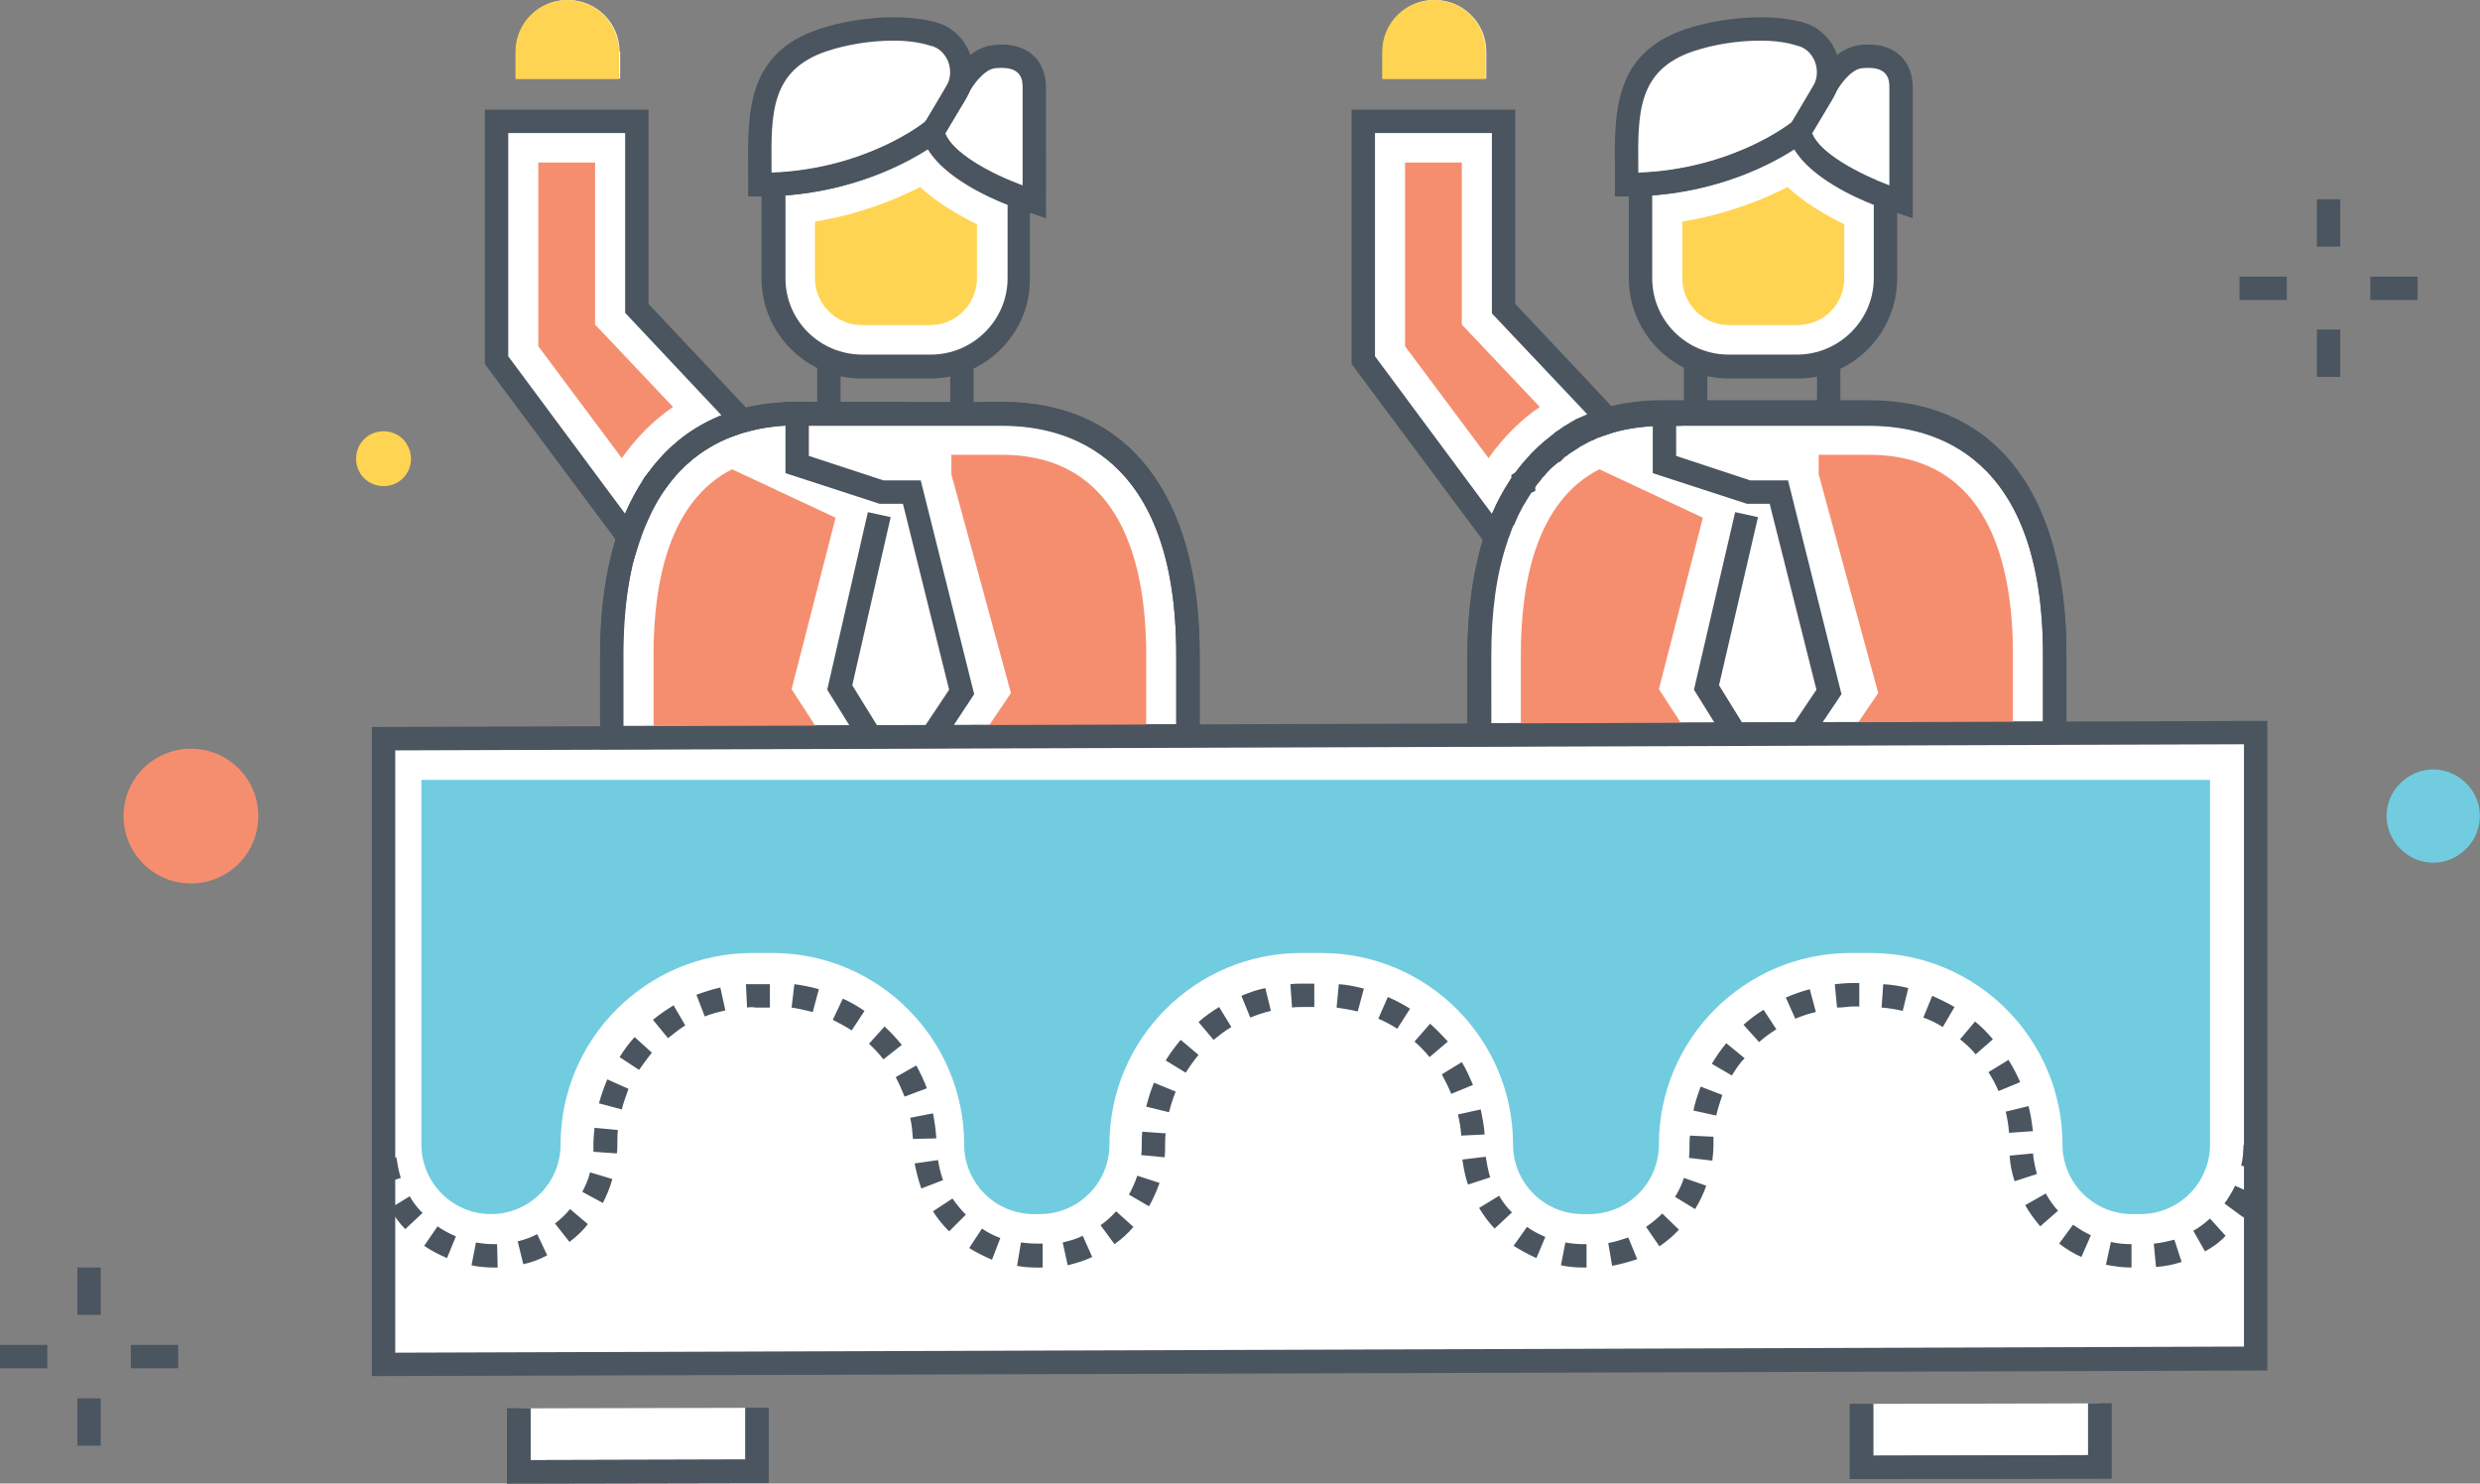 <?xml version="1.0" encoding="utf-8"?>
<!-- Generator: Adobe Illustrator 23.0.2, SVG Export Plug-In . SVG Version: 6.00 Build 0)  -->
<svg version="1.1" id="Layer_1" xmlns="http://www.w3.org/2000/svg" xmlns:xlink="http://www.w3.org/1999/xlink" x="0px" y="0px"
	 viewBox="0 0 445.5 266.5" style="enable-background:new 0 0 445.5 266.5;" xml:space="preserve">
<rect x="0" y="0" width="445.5" height="266.5" fill="#808080" stroke="none"/>
<style type="text/css">
	.st0{fill:#FFFFFF;}
	.st1{fill:#F58E6F;}
	.st2{fill:#71CCE0;}
	.st3{fill:#FFD452;}
	.st4{fill:#4A555F;}
</style>
<g>
	<g>
		<g>
			<g>
				<path class="st0" d="M111.3,9.3c0-5.2-4.2-9.3-9.3-9.3c-5.2,0-9.3,4.2-9.3,9.3v4.8h18.7V9.3z"/>
			</g>
		</g>
		<g>
			<g>
				<path class="st0" d="M267,9.3c0-5.2-4.2-9.3-9.3-9.3c-5.2,0-9.3,4.2-9.3,9.3v4.8H267V9.3z"/>
			</g>
		</g>
		<g>
			<g>
				<polygon class="st0" points="93.2,264.4 136,264.3 136,252.9 93.2,253 				"/>
			</g>
		</g>
		<g>
			<g>
				<polygon class="st0" points="334.4,263.6 377.2,263.5 377.2,252.1 334.4,252.2 				"/>
			</g>
		</g>
	</g>
	<g>
		<g>
			<path class="st0" d="M136.5,33.2c1,0,1.9,0,2.9-0.1c-0.1,0-0.3,0-0.4,0V50c0,8.8,7.1,15.8,15.9,15.8h12.3
				c8.8,0,15.9-7.1,15.9-15.8V35.4c0,0,0,0,0-0.1c1.7,0.6,2.8,1,2.8,1s0-9.1,0-20.6c0-5.1-4.2-6.1-7.7-5.4c-3.3,0.6-5.6,4.9-6,5.5
				c1.7-3.9-0.3-8.7-4.6-9.8c-5.3-1.4-13.4-0.9-19.7,1.2C135.2,11.4,136.5,22,136.5,33.2L136.5,33.2z"/>
		</g>
	</g>
	<g>
		<g>
			<g>
				<path class="st0" d="M295.1,33.1c-0.1,0-0.3,0-0.4,0V50c0,8.8,7.1,15.8,15.9,15.8h12.3c8.8,0,15.9-7.1,15.9-15.8V35.4
					c0,0,0,0,0-0.1c1.7,0.6,2.8,1,2.8,1s0-9.1,0-20.6c0-5.1-4.2-6.1-7.7-5.4c-3.3,0.6-5.7,4.9-6,5.5c1.7-3.9-0.3-8.7-4.6-9.8
					c-5.3-1.4-13.4-0.9-19.7,1.2c-12.7,4.2-11.4,14.8-11.4,26C293.2,33.2,294.2,33.1,295.1,33.1z"/>
			</g>
		</g>
		<g>
			<g>
				<path class="st0" d="M369.1,131.7L369.1,131.7L369.1,131.7l0-14c0-1.5,0-3-0.1-4.4c-0.1-2.2-0.3-4.3-0.6-6.4
					c-0.4-2.8-0.9-5.4-1.6-8c-0.2-0.6-0.4-1.3-0.6-1.9c-0.4-1.2-0.8-2.4-1.3-3.6c-0.7-1.7-1.6-3.4-2.5-4.9c-1.2-2.1-2.7-3.9-4.3-5.6
					c-0.8-0.8-1.7-1.6-2.6-2.3c-5-4-11.5-6.3-19.7-6.3h-2.9l0,0h-14.5l0,0h-13.9h-2.7H299c-1.8,0-3.5,0.1-5.1,0.3
					c-1.6,0.2-3.2,0.5-4.7,1c-0.4,0.1-0.7,0.2-1,0.3c0.3-0.1,0.7-0.2,1-0.3l-19-20.1V21.8h-25.2v42.9l23.8,31.9
					c0.1-0.2,0.1-0.3,0.2-0.5c-0.1,0.2-0.1,0.3-0.2,0.5c-1,3.1-1.8,6.5-2.3,10c-0.5,3.5-0.7,7.2-0.7,11V132l0,0l0,0l0,0l0,0
					l-52.4,0.2c0,0,0,0,0,0l0,0v-14.5c0-23.9-9.4-43.3-33.3-43.3h-2.9h-14.5h-13.8h-2.7h-2.9c-0.8,0-1.6,0-2.4,0.1
					c-0.3,0-0.5,0-0.8,0.1c-0.5,0-1.1,0.1-1.6,0.2c-0.3,0-0.6,0.1-0.8,0.1c-0.5,0.1-1,0.2-1.5,0.3c-0.2,0-0.4,0.1-0.6,0.1
					c-0.7,0.1-1.4,0.3-2,0.5l-19-20.1V21.8H89.2v42.9l23.8,31.9c0,0,0,0,0,0c-0.3,0.8-0.5,1.5-0.7,2.3c0,0.1,0,0.2-0.1,0.3
					c-0.2,0.6-0.3,1.3-0.5,1.9c-0.1,0.3-0.1,0.6-0.2,0.9c-0.1,0.5-0.2,0.9-0.3,1.4c-0.1,0.3-0.1,0.7-0.2,1c-0.1,0.5-0.2,1-0.2,1.5
					c0,0.3-0.1,0.6-0.1,0.9c-0.1,0.8-0.2,1.5-0.3,2.3c0,0.3-0.1,0.6-0.1,0.9c0,0.5-0.1,1-0.1,1.6c0,0.3,0,0.7-0.1,1
					c0,0.6-0.1,1.1-0.1,1.7c0,0.3,0,0.6,0,0.9c0,0.8,0,1.7,0,2.5c0,0,0,0,0,0v14.9l0,0l0,0c0,0,0,0,0,0l-41.1,0.1v112.5l336.3-1.1
					V131.5L369.1,131.7z"/>
			</g>
		</g>
	</g>
	<g>
		<g>
			<path class="st1" d="M46.4,146.6c0,6.7-5.4,12.1-12.1,12.1c-6.7,0-12.1-5.4-12.1-12.1c0-6.7,5.4-12.1,12.1-12.1
				C41,134.5,46.4,139.9,46.4,146.6z"/>
		</g>
	</g>
	<g>
		<g>
			<path class="st2" d="M443,152.5c-3.3,3.3-8.5,3.3-11.8,0c-3.3-3.3-3.3-8.6,0-11.8c3.3-3.3,8.5-3.3,11.8,0
				C446.3,143.9,446.3,149.2,443,152.5z"/>
		</g>
	</g>
	<g>
		<g>
			<path class="st3" d="M72.4,85.9c-1.9,1.9-5.1,1.9-7,0c-1.9-1.9-1.9-5.1,0-7c1.9-1.9,5.1-1.9,7,0C74.3,80.9,74.3,84,72.4,85.9z"/>
		</g>
	</g>
	<g>
		<g>
			<g>
				<rect x="13.9" y="227.7" class="st4" width="4.2" height="8.5"/>
			</g>
		</g>
		<g>
			<g>
				<rect x="13.9" y="251.2" class="st4" width="4.2" height="8.5"/>
			</g>
		</g>
		<g>
			<g>
				<rect x="23.5" y="241.6" class="st4" width="8.5" height="4.2"/>
			</g>
		</g>
		<g>
			<g>
				<rect y="241.6" class="st4" width="8.5" height="4.2"/>
			</g>
		</g>
	</g>
	<g>
		<g>
			<g>
				<rect x="416.2" y="35.8" class="st4" width="4.2" height="8.5"/>
			</g>
		</g>
		<g>
			<g>
				<rect x="416.2" y="59.2" class="st4" width="4.2" height="8.5"/>
			</g>
		</g>
		<g>
			<g>
				<rect x="425.8" y="49.7" class="st4" width="8.5" height="4.2"/>
			</g>
		</g>
		<g>
			<g>
				<rect x="402.3" y="49.7" class="st4" width="8.5" height="4.2"/>
			</g>
		</g>
	</g>
	<g>
		<g>
			<g>
				<g>
					<g>
						<path class="st4" d="M112,132.5h-4.2v-14.9c0-8.2,1.1-15.5,3.1-21.7c0-0.2,0.1-0.3,0.2-0.5c0.1-0.5,0.3-0.9,0.5-1.4
							c0-0.1,0.1-0.3,0.2-0.4c0.2-0.5,0.4-1,0.6-1.4c0.1-0.2,0.2-0.5,0.3-0.7c0.2-0.4,0.4-0.8,0.6-1.3c0-0.1,0.1-0.2,0.2-0.3
							c0.2-0.4,0.4-0.9,0.7-1.3c0.1-0.3,0.3-0.5,0.4-0.8c0.2-0.3,0.4-0.7,0.6-1c0.1-0.2,0.2-0.4,0.3-0.6c0.2-0.4,0.5-0.8,0.8-1.1
							c0.1-0.1,0.1-0.2,0.2-0.2l0.1-0.1c0.3-0.4,0.5-0.7,0.8-1.1c0.2-0.2,0.4-0.5,0.6-0.7c0.2-0.2,0.4-0.4,0.6-0.6
							c0.3-0.3,0.6-0.7,0.9-1c0.3-0.4,0.8-0.8,1.2-1.2c0.2-0.2,0.3-0.3,0.5-0.4c0.3-0.3,0.7-0.6,1-0.9c2-1.6,4.4-3,6.9-4.1
							c0.5-0.2,1-0.4,1.6-0.6l0.2-0.1c0.7-0.2,1.3-0.4,2-0.6c3.1-0.9,6.6-1.3,10.4-1.3h2.9v4.2h-2.9c-3.3,0-6.5,0.4-9.2,1.2
							c-0.6,0.1-1.1,0.3-1.6,0.5l-0.3,0.1c-0.5,0.2-0.9,0.3-1.4,0.5c-2.2,0.9-4.2,2.1-6,3.5c-0.3,0.2-0.6,0.4-0.8,0.7l-0.1,0.1
							c-0.1,0.1-0.3,0.2-0.4,0.3c-0.3,0.3-0.7,0.6-1,1c-0.3,0.3-0.6,0.6-0.9,0.9c-0.2,0.2-0.3,0.3-0.4,0.5c-0.2,0.2-0.3,0.4-0.5,0.6
							l-0.1,0.1c-0.2,0.3-0.4,0.5-0.6,0.8l-0.3,0.4c-0.2,0.3-0.4,0.6-0.7,0.9c-0.1,0.2-0.2,0.3-0.3,0.4l-0.1,0.2
							c-0.2,0.2-0.3,0.5-0.5,0.8l-0.1,0.1c-0.1,0.1-0.2,0.3-0.2,0.4l-0.1,0.2c-0.2,0.4-0.4,0.8-0.6,1.2l-0.1,0.2
							c-0.2,0.5-0.4,0.9-0.6,1.3c-0.1,0.2-0.2,0.4-0.2,0.5l-0.1,0.2c-0.2,0.4-0.4,0.8-0.5,1.2l-0.2,0.4c-0.2,0.4-0.3,0.8-0.4,1.2
							l-0.1,0.2c0,0.1-0.1,0.1-0.1,0.2c-1.9,5.8-2.9,12.6-2.9,20.4V132.5z"/>
					</g>
				</g>
				<g>
					<g>
						<path class="st4" d="M215.5,132.1h-4.2v-14.5c0-35.9-19.5-41.2-31.2-41.2h-2.9v-4.2h2.9c22.5,0,35.4,16.6,35.4,45.4V132.1z"/>
					</g>
				</g>
				<g>
					<g>
						<polygon class="st4" points="154.5,133.4 148.6,123.9 155.9,92 160,92.9 153.1,123.1 158.1,131.2 						"/>
					</g>
				</g>
				<g>
					<g>
						<polygon class="st4" points="169.2,133.5 165.7,131.1 170.5,123.9 162.2,90.5 158,90.5 141.1,85 141.1,72.2 162.7,72.2 
							162.7,76.4 145.3,76.4 145.3,81.9 158.7,86.3 165.4,86.3 175,124.7 						"/>
					</g>
				</g>
				<g>
					<g>
						<rect x="170.7" y="66.1" class="st4" width="4.2" height="8.2"/>
					</g>
				</g>
				<g>
					<g>
						<rect x="146.8" y="65.9" class="st4" width="4.2" height="8.4"/>
					</g>
				</g>
				<g>
					<g>
						<path class="st4" d="M167.1,68h-12.3c-9.9,0-18-8.1-18-18V31.1l2-0.1c16.9-0.7,27.2-9,27.3-9.1l2.8-2.3l0.6,3.6
							c0.7,4,9,8.4,14.1,10.2l1.4,0.5l0,16.2C185.1,59.9,177,68,167.1,68z M141.1,35.1V50c0,7.6,6.2,13.7,13.8,13.7h12.3
							c7.6,0,13.8-6.2,13.8-13.7V36.8c-3.4-1.3-11.3-4.9-14.3-10C162.6,29.4,153.7,34.1,141.1,35.1z"/>
					</g>
				</g>
				<g>
					<g>
						<path class="st3" d="M154.8,58.4c-4.6,0-8.4-3.8-8.4-8.4l0-10.2c8-1.3,14.4-3.9,18.9-6.2c3.1,2.9,7,5.1,10.2,6.7V50
							c0,4.6-3.8,8.4-8.4,8.4H154.8z"/>
					</g>
				</g>
				<g>
					<g>
						<path class="st4" d="M136.5,35.3v-2.1V35.3h-2.1v-2.1c0-1,0-1.9,0-2.9c-0.1-10.2-0.2-20.8,12.8-25.1c4-1.3,8.8-2.1,13.3-2.1
							c2.8,0,5.4,0.3,7.6,0.9c2.7,0.7,4.9,2.7,6,5.3c1.1,2.8,0.9,5.9-0.6,8.5l-4.3,7.2l-0.3,0.2C168.4,25.6,156.3,35.3,136.5,35.3z
							 M160.5,7.3c-4.1,0-8.4,0.7-12,1.9c-10.1,3.4-10,11.2-9.9,21.1c0,0.3,0,0.5,0,0.8c15.5-0.6,25.6-7.6,27.4-8.9l3.9-6.5
							c0.9-1.4,1-3.2,0.4-4.7c-0.6-1.4-1.7-2.5-3.2-2.8C165.2,7.6,163,7.3,160.5,7.3z"/>
					</g>
				</g>
				<g>
					<g>
						<path class="st4" d="M187.9,39.2l-2.7-0.9c-1.9-0.6-18.3-6.1-19.6-14.4l-0.1-0.7l4.9-8.4c0.2-0.5,3-5.8,7.4-6.6
							c0.8-0.1,1.5-0.2,2.2-0.2c4.8,0,7.9,3,7.9,7.7V39.2z M169.8,23.9c1.3,3.6,8.2,7.3,13.9,9.4V15.7c0-1,0-3.5-3.7-3.5
							c-0.5,0-1,0-1.5,0.1c-1.9,0.4-3.9,3.2-4.5,4.5L169.8,23.9z"/>
					</g>
				</g>
			</g>
			<g>
				<g>
					<path class="st4" d="M107.8,134.6v-17c0-28.9,12.9-45.4,35.4-45.4h36.9c22.5,0,35.4,16.6,35.4,45.4v16.6L107.8,134.6z
						 M143.2,76.4c-11.7,0-31.2,5.4-31.2,41.2v12.8l99.3-0.3v-12.4c0-35.9-19.5-41.2-31.2-41.2H143.2z"/>
				</g>
			</g>
			<g>
				<g>
					<path class="st1" d="M142.2,123.8l5.5,8.5l-30.3,0.1v-14.8c0-12.8,2.7-27.5,14.1-33.3l18.6,8.7L142.2,123.8z"/>
				</g>
			</g>
			<g>
				<g>
					<path class="st1" d="M205.9,117.6v14.5l-29.5,0.1l5.2-7.7l-10.7-39.3v-3.5h9.2C201.4,81.8,205.9,101.3,205.9,117.6z"/>
				</g>
			</g>
			<g>
				<g>
					<path class="st4" d="M113.7,101.1L87.1,65.4V19.7h29.4v34.9l20.8,22.1l-3.4,0.9c-9.1,2.5-15.5,9.2-19,19.7L113.7,101.1z
						 M91.3,64l21,28.3c3.7-8.6,9.6-14.6,17.3-17.7l-17.3-18.4V23.9h-21V64z"/>
				</g>
			</g>
			<g>
				<g>
					<path class="st1" d="M96.7,62.2v-33h10.2v29.1l14,14.8c-3.5,2.4-6.6,5.5-9.2,9.2L96.7,62.2z"/>
				</g>
			</g>
			<g>
				<g>
					<path class="st3" d="M111.3,14.2H92.6V9.3c0-5.2,4.2-9.3,9.3-9.3l0,0c5.2,0,9.3,4.2,9.3,9.3V14.2z"/>
				</g>
			</g>
		</g>
		<g>
			<g>
				<g>
					<g>
						<path class="st4" d="M371.2,131.6H367v-14c0-35.9-19.5-41.2-31.2-41.2h-2.9v-4.2h2.9c22.5,0,35.4,16.6,35.4,45.4V131.6z"/>
					</g>
				</g>
				<g>
					<g>
						<path class="st4" d="M267.8,132h-4.2v-14.3c0-8.2,1.1-15.5,3.1-21.7c0.1-0.2,0.1-0.4,0.2-0.6c0.1-0.3,0.2-0.6,0.3-0.9l0.1-0.3
							c0.1-0.2,0.2-0.4,0.3-0.6c0.1-0.4,0.3-0.7,0.4-1c0-0.1,0.1-0.2,0.2-0.3c0.1-0.2,0.1-0.4,0.2-0.5c0.5-1.2,1.2-2.4,1.9-3.7
							c0.1-0.3,0.3-0.6,0.6-0.9c0.1-0.2,0.2-0.4,0.4-0.7c0.2-0.4,0.5-0.8,0.8-1.1c0.3-0.4,0.7-1,1.1-1.5c0.1-0.2,0.3-0.4,0.6-0.7
							l0.1-0.1c0.2-0.2,0.3-0.4,0.5-0.6c0.3-0.3,0.5-0.6,0.8-0.9c0.2-0.2,0.5-0.5,0.8-0.8c0.6-0.6,1.2-1.1,1.9-1.6
							c0.3-0.3,0.8-0.6,1.2-0.9l0.3-0.2c0.6-0.4,1.1-0.7,1.6-1.1c0.6-0.3,1.1-0.7,1.7-1l0.5-0.3c0.5-0.2,1-0.5,1.5-0.7
							c0.6-0.2,1.2-0.5,1.9-0.7c0.8-0.3,1.4-0.5,2.1-0.7c3.1-0.9,6.6-1.3,10.4-1.3h2.9v4.2H299c-3.3,0-6.4,0.4-9.2,1.2
							c-0.6,0.2-1.2,0.4-1.8,0.6c-0.6,0.2-1.2,0.4-1.7,0.7c-0.6,0.2-1.1,0.5-1.6,0.7l-0.4,0.2c-0.4,0.2-0.7,0.4-1.1,0.6
							c-0.5,0.3-0.9,0.6-1.3,0.9l-0.3,0.2c-0.4,0.3-0.7,0.5-1,0.7c-0.6,0.5-1.2,1-1.7,1.5c-0.2,0.2-0.5,0.4-0.7,0.7
							c-0.3,0.3-0.5,0.5-0.7,0.7l-0.1,0.1c-0.1,0.1-0.3,0.3-0.4,0.4l-0.1,0.2c-0.1,0.2-0.3,0.3-0.4,0.5c-0.4,0.5-0.7,0.9-1,1.4
							c-0.3,0.4-0.5,0.6-0.7,0.9c-0.2,0.2-0.3,0.4-0.4,0.6c-0.2,0.3-0.3,0.5-0.4,0.7c-0.7,1.2-1.3,2.3-1.8,3.4l-0.3,0.8
							c-0.1,0.3-0.2,0.5-0.3,0.8l-0.1,0.3c0,0.1-0.1,0.2-0.1,0.3l-0.1,0.3c-0.1,0.3-0.2,0.5-0.3,0.8l-0.1,0.2c0,0.1-0.1,0.3-0.1,0.4
							c-2,5.8-2.9,12.7-2.9,20.4V132z"/>
					</g>
				</g>
				<g>
					<g>
						<polygon class="st4" points="325.3,132.9 321.8,130.6 326.3,123.9 317.9,90.5 313.8,90.5 296.9,85 296.9,72.2 318.5,72.2 
							318.5,76.4 301.1,76.4 301.1,81.9 314.4,86.3 321.2,86.3 330.8,124.7 						"/>
					</g>
				</g>
				<g>
					<g>
						<polygon class="st4" points="309.9,132.9 304.3,123.9 311.7,92 315.8,92.9 308.8,123.1 313.5,130.7 						"/>
					</g>
				</g>
				<g>
					<g>
						<rect x="326.4" y="66.1" class="st4" width="4.2" height="8.2"/>
					</g>
				</g>
				<g>
					<g>
						<rect x="302.5" y="65.9" class="st4" width="4.2" height="8.4"/>
					</g>
				</g>
				<g>
					<g>
						<path class="st4" d="M322.9,68h-12.3c-9.9,0-18-8.1-18-18V31.1l2-0.1c16.9-0.7,27.2-9,27.3-9.1l2.8-2.3l0.6,3.6
							c0.7,4.1,9,8.4,14.1,10.2l1.4,0.5V50C340.8,59.9,332.8,68,322.9,68z M296.8,35.1V50c0,7.6,6.2,13.7,13.7,13.7h12.3
							c7.6,0,13.8-6.2,13.8-13.7V36.8c-3.4-1.3-11.3-4.9-14.3-10C318.3,29.4,309.4,34.1,296.8,35.1z"/>
					</g>
				</g>
				<g>
					<g>
						<path class="st3" d="M310.6,58.4c-4.6,0-8.4-3.8-8.4-8.4l0-10.2c8-1.3,14.4-3.9,18.9-6.2c3.1,2.9,7,5.1,10.2,6.7V50
							c0,4.6-3.7,8.4-8.4,8.4H310.6z"/>
					</g>
				</g>
				<g>
					<g>
						<path class="st4" d="M292.2,35.3h-2.1v-2.1c0-1,0-1.9,0-2.9c-0.1-10.2-0.2-20.8,12.8-25.1c4-1.3,8.8-2.1,13.3-2.1
							c2.8,0,5.4,0.3,7.6,0.9c2.7,0.7,4.9,2.7,6,5.3c1.1,2.8,0.9,5.9-0.6,8.5l-4.3,7.2l-0.3,0.2C324.1,25.6,312,35.3,292.2,35.3z
							 M316.2,7.3c-4.1,0-8.4,0.7-12,1.9c-10.1,3.4-10,11.2-9.9,21.1c0,0.3,0,0.5,0,0.8c15.5-0.6,25.6-7.6,27.4-8.9l3.9-6.5
							c0.9-1.4,1-3.2,0.4-4.7c-0.6-1.4-1.7-2.5-3.2-2.8C321,7.6,318.7,7.3,316.2,7.3z"/>
					</g>
				</g>
				<g>
					<g>
						<path class="st4" d="M343.6,39.2l-2.7-0.9c-1.9-0.6-18.3-6.1-19.6-14.4l-0.1-0.7l4.9-8.4c0.2-0.5,3-5.8,7.4-6.6
							C334.2,8,335,8,335.7,8c4.8,0,7.9,3,7.9,7.7V39.2z M325.5,23.9c1.3,3.6,8.6,7.4,13.9,9.4V15.7c0-1,0-3.5-3.7-3.5
							c-0.5,0-1,0-1.5,0.1c-1.9,0.4-3.9,3.2-4.5,4.5L325.5,23.9z"/>
					</g>
				</g>
			</g>
			<g>
				<g>
					<path class="st4" d="M263.6,134.1v-16.5c0-8.2,1.1-15.5,3.1-21.7l0.3-0.8c0-0.1,0.1-0.3,0.1-0.4c0.1-0.2,0.1-0.3,0.2-0.5
						c0.1-0.3,0.2-0.5,0.3-0.8c0.1-0.2,0.1-0.3,0.2-0.5c0-0.1,0.1-0.2,0.1-0.3c0-0.1,0.1-0.2,0.1-0.2c0.5-1.1,1-2.2,1.5-3.1
						c0.2-0.4,0.5-0.9,0.8-1.4c0.3-0.5,0.6-1,1-1.6v-0.1l0.2-0.3v-0.6l0.7-0.4l0.2-0.2c0.3-0.4,0.5-0.7,0.8-1
						c0.1-0.2,0.3-0.4,0.6-0.7l0.1-0.1c0.2-0.2,0.3-0.4,0.5-0.6c0.3-0.3,0.5-0.6,0.8-0.9c0.2-0.2,0.5-0.5,0.8-0.8l0.6-0.6
						c0.3-0.2,0.5-0.5,0.8-0.7l1.1-0.9c0.2-0.2,0.4-0.3,0.6-0.5l0.2-0.2c0.6-0.4,1.1-0.7,1.6-1.1c0.6-0.3,1.1-0.7,1.7-1l0.5-0.3
						c0.5-0.2,0.9-0.4,1.4-0.6c0.6-0.3,1.3-0.5,1.9-0.8c0.8-0.3,1.4-0.5,2.1-0.7c3.1-0.9,6.6-1.3,10.4-1.3h36.9
						c22.5,0,35.4,16.6,35.4,45.4v16.1L263.6,134.1z M271.7,94.6c0,0.1-0.1,0.2-0.1,0.3l-0.1,0.3c-0.1,0.1-0.1,0.3-0.2,0.4l-0.1,0.2
						c0,0.1-0.1,0.1-0.1,0.2l-0.5,1.4c-1.9,5.7-2.9,12.6-2.9,20.3v12.2l99.3-0.3v-11.9c0-35.9-19.5-41.2-31.2-41.2H299
						c-3.3,0-6.4,0.4-9.2,1.2c-0.6,0.2-1.2,0.4-1.8,0.6c-0.6,0.2-1.2,0.4-1.7,0.7c-0.6,0.2-1.1,0.5-1.6,0.8l-0.2,0.1
						c-0.4,0.2-0.9,0.5-1.3,0.8c-0.5,0.3-0.9,0.6-1.4,0.9l-0.2,0.2c-0.2,0.1-0.3,0.2-0.5,0.3c0,0-0.1,0.1-0.1,0.1l-0.8,0.8H280
						c-0.2,0.2-0.4,0.3-0.6,0.5l-0.6,0.5c-0.2,0.2-0.4,0.4-0.6,0.6c-0.3,0.3-0.5,0.5-0.7,0.8l-0.1,0.1c-0.1,0.1-0.3,0.3-0.4,0.4
						l-0.1,0.2c-0.1,0.2-0.3,0.3-0.4,0.5c-0.3,0.3-0.5,0.6-0.7,0.9l0,0v0.7l-0.7,0.3c-0.4,0.7-0.8,1.2-1.1,1.8
						c-0.3,0.4-0.5,0.8-0.7,1.2c-0.5,0.9-0.9,1.8-1.3,2.8l0,0L271.7,94.6z"/>
				</g>
			</g>
			<g>
				<g>
					<path class="st1" d="M298,123.8l5.2,8l-30,0.1v-14.3c0-12.8,2.7-27.5,14.1-33.3l18.6,8.7L298,123.8z"/>
				</g>
			</g>
			<g>
				<g>
					<path class="st1" d="M361.6,117.6v14l-29.1,0.1l4.9-7.2l-10.7-39.3v-3.5h9.2C357.2,81.8,361.6,101.3,361.6,117.6z"/>
				</g>
			</g>
			<g>
				<g>
					<path class="st4" d="M269.4,101.1l-26.6-35.7V19.7h29.4v34.9l20.8,22.1l-3.4,0.9c-9.1,2.5-15.5,9.2-19,19.7L269.4,101.1z
						 M247,64l21,28.3c3.7-8.6,9.6-14.6,17.3-17.7L268,56.3V23.9h-21V64z"/>
				</g>
			</g>
			<g>
				<g>
					<path class="st1" d="M252.4,62.2v-33h10.2v29.1l14,14.8c-3.5,2.4-6.6,5.5-9.2,9.2L252.4,62.2z"/>
				</g>
			</g>
			<g>
				<g>
					<path class="st3" d="M267,14.2h-18.7V9.3c0-5.2,4.2-9.3,9.3-9.3l0,0c5.2,0,9.3,4.2,9.3,9.3V14.2z"/>
				</g>
			</g>
		</g>
		<g>
			<g>
				<path class="st4" d="M66.8,247.2V130.6l340.5-1.1v116.7L66.8,247.2z M71,134.8V243l332.1-1.1V133.7L71,134.8z"/>
			</g>
		</g>
		<g>
			<g>
				<polygon class="st4" points="91.1,266.5 91.1,253 95.3,253 95.3,262.3 133.9,262.2 133.9,252.9 138.1,252.9 138.1,266.4 				"/>
			</g>
		</g>
		<g>
			<g>
				<polygon class="st4" points="332.3,265.7 332.3,252.2 336.5,252.2 336.5,261.5 375.1,261.4 375.1,252.1 379.3,252.1 
					379.3,265.6 				"/>
			</g>
		</g>
		<g>
			<g>
				<polygon class="st4" points="91.1,266.5 91.1,253 95.3,253 95.3,262.3 133.9,262.2 133.9,252.9 138.1,252.9 138.1,266.4 				"/>
			</g>
		</g>
		<g>
			<g>
				<polygon class="st4" points="332.3,265.7 332.3,252.2 336.5,252.2 336.5,261.5 375.1,261.4 375.1,252.1 379.3,252.1 
					379.3,265.6 				"/>
			</g>
		</g>
		<g>
			<g>
				<path class="st4" d="M285,227.7h-0.5c-1.4,0-2.7-0.1-4.1-0.4l0.8-4.1c1.1,0.2,2.2,0.3,3.3,0.3h0.5V227.7z M187.2,227.7h-1.1
					c-1.2,0-2.3-0.1-3.4-0.3l0.7-4.2c0.9,0.1,1.8,0.2,2.8,0.2h1.1V227.7z M382.9,227.7c-1.5,0-3.1-0.2-4.6-0.5l0.9-4.1
					c1.2,0.3,2.5,0.4,3.7,0.4L382.9,227.7z M88.8,227.7c-1.4,0-2.7-0.1-4.1-0.4l0.8-4.1c1.1,0.2,2.2,0.3,3.3,0.3l0.5,0l0.1,4.2
					L88.8,227.7z M387.3,227.6l-0.4-4.2c1.3-0.1,2.5-0.4,3.7-0.7l1.3,4C390.4,227.2,388.8,227.5,387.3,227.6z M289.6,227.4l-0.7-4.1
					c1.2-0.2,2.4-0.6,3.6-1l1.6,3.9C292.6,226.7,291.1,227.1,289.6,227.4z M191.8,227.3l-0.9-4.1c1.2-0.3,2.4-0.6,3.6-1.2l1.7,3.8
					C194.8,226.5,193.3,226.9,191.8,227.3z M94,227.1l-1-4.1c1.2-0.3,2.4-0.7,3.5-1.3l1.8,3.8C97,226.2,95.5,226.8,94,227.1z
					 M178.2,226.3c-1.4-0.6-2.8-1.3-4.1-2.1l2.3-3.5c1,0.7,2.2,1.3,3.3,1.7L178.2,226.3z M80.3,226c-1.4-0.6-2.8-1.3-4.1-2.2
					l2.4-3.5c1,0.7,2.1,1.3,3.3,1.8L80.3,226z M276,226c-1.4-0.6-2.8-1.4-4.1-2.2l2.4-3.4c1,0.7,2.1,1.3,3.3,1.8L276,226z
					 M373.9,225.8c-1.4-0.6-2.7-1.4-4-2.4l2.5-3.4c1,0.7,2.1,1.4,3.2,1.9L373.9,225.8z M396.1,224.8l-2.1-3.7c1.1-0.6,2.1-1.4,3-2.2
					l2.8,3.1C398.7,223.2,397.4,224.1,396.1,224.8z M298.1,223.9l-2.4-3.5c1-0.7,2-1.5,2.9-2.4l3,2.9
					C300.6,222,299.4,223,298.1,223.9z M200.2,223.5l-2.5-3.4c1-0.7,2-1.6,2.8-2.5l3.1,2.8C202.6,221.6,201.5,222.6,200.2,223.5z
					 M102.3,223.1l-2.6-3.3c1-0.8,1.9-1.6,2.7-2.6l3.2,2.7C104.7,221.1,103.5,222.2,102.3,223.1z M170.5,221.2
					c-1.1-1.1-2.1-2.3-2.9-3.6l3.5-2.3c0.7,1,1.5,2,2.4,2.9L170.5,221.2z M72.8,220.8c-1.1-1.1-2-2.4-2.8-3.7l3.6-2.2
					c0.6,1.1,1.4,2.1,2.3,3L72.8,220.8z M268.5,220.7c-1.1-1.1-2-2.4-2.8-3.7l3.6-2.2c0.6,1.1,1.4,2.1,2.3,3L268.5,220.7z
					 M366.5,220.3c-1-1.2-1.9-2.4-2.7-3.8l3.7-2.1c0.6,1.1,1.3,2.1,2.2,3.1L366.5,220.3z M403,218.7l-3.4-2.5c0.7-1,1.4-2.1,1.9-3.2
					l3.8,1.7C404.7,216.1,403.9,217.5,403,218.7z M304.5,217.2l-3.6-2.2c0.7-1.1,1.2-2.2,1.6-3.4l4,1.4
					C306,214.5,305.3,215.9,304.5,217.2z M206.4,216.7l-3.6-2.1c0.6-1.1,1.1-2.2,1.5-3.4l4,1.3C207.8,213.9,207.2,215.3,206.4,216.7
					z M108.3,216.1l-3.7-2c0.6-1.1,1.1-2.3,1.4-3.5l4,1.2C109.6,213.3,109,214.7,108.3,216.1z M165.5,213.5c-0.5-1.4-0.9-3-1.2-4.5
					l4.2-0.6c0.2,1.2,0.5,2.5,0.9,3.6L165.5,213.5z M68,212.9c-0.5-1.5-0.9-3-1-4.5l4.2-0.5c0.2,1.2,0.4,2.5,0.8,3.7L68,212.9z
					 M263.7,212.8c-0.5-1.5-0.8-3-1-4.5l4.2-0.5c0.2,1.2,0.4,2.5,0.8,3.7L263.7,212.8z M361.9,212.2c-0.5-1.5-0.8-3-0.9-4.6l4.2-0.4
					c0.1,1.2,0.4,2.5,0.7,3.7L361.9,212.2z M406.7,210.3l-4.1-0.9c0.3-1.2,0.4-2.5,0.4-3.7h4.2C407.2,207.2,407.1,208.8,406.7,210.3
					z M307.6,208.5l-4.2-0.5c0.1-0.8,0.1-1.5,0.1-2.3c0-0.6,0-1.2,0.1-1.7l4.2,0.2c0,0.5,0,1,0,1.5
					C307.8,206.6,307.7,207.6,307.6,208.5z M209.2,207.9l-4.2-0.4c0.1-0.6,0.1-1.2,0.1-1.8c0-0.8,0-1.6,0.1-2.4l4.2,0.3
					c-0.1,0.7-0.1,1.4-0.1,2C209.3,206.4,209.3,207.2,209.2,207.9z M110.8,207.2l-4.2-0.3c0-0.4,0-0.8,0-1.3c0-1,0.1-2,0.2-3
					l4.2,0.4c-0.1,0.8-0.1,1.7-0.1,2.6C110.9,206.2,110.9,206.7,110.8,207.2z M164,204.6c-0.1-1.3-0.2-2.6-0.5-3.8l4.1-0.8
					c0.3,1.5,0.5,3,0.6,4.5L164,204.6z M262.5,204c-0.1-1.3-0.3-2.6-0.6-3.8l4.1-0.9c0.3,1.5,0.6,3,0.7,4.5L262.5,204z M360.9,203.5
					c-0.1-1.3-0.3-2.6-0.6-3.8l4.1-1c0.4,1.5,0.6,3,0.8,4.5L360.9,203.5z M308.3,200.4l-4.1-0.9c0.3-1.5,0.8-2.9,1.3-4.3l3.9,1.5
					C309,197.9,308.6,199.1,308.3,200.4z M210,199.8l-4.1-1c0.4-1.5,0.8-2.9,1.4-4.3l3.9,1.6C210.7,197.3,210.3,198.6,210,199.8z
					 M111.7,199.3l-4.1-1.1c0.4-1.5,0.9-2.9,1.5-4.3l3.8,1.7C112.5,196.8,112,198,111.7,199.3z M162.5,197c-0.5-1.2-1-2.4-1.6-3.5
					l3.7-2.1c0.7,1.3,1.4,2.7,1.9,4.1L162.5,197z M260.7,196.5c-0.5-1.2-1.1-2.4-1.7-3.5l3.6-2.2c0.8,1.3,1.4,2.7,2,4.1L260.7,196.5
					z M359,196c-0.5-1.2-1.1-2.3-1.8-3.4l3.6-2.2c0.8,1.3,1.5,2.6,2.1,4L359,196z M311.1,193.2l-3.6-2.1c0.8-1.3,1.6-2.5,2.6-3.7
					l3.3,2.7C312.5,191,311.8,192.1,311.1,193.2z M213,192.7l-3.6-2.2c0.8-1.3,1.7-2.5,2.7-3.7l3.2,2.7
					C214.4,190.6,213.7,191.6,213,192.7z M114.8,192.2l-3.5-2.3c0.8-1.3,1.7-2.5,2.7-3.6l3.1,2.8
					C116.3,190.1,115.5,191.2,114.8,192.2z M158.7,190.3c-0.8-1-1.7-2-2.6-2.8l2.8-3.1c1.1,1,2.1,2.1,3.1,3.3L158.7,190.3z
					 M256.8,189.9c-0.8-1-1.7-1.9-2.7-2.8l2.8-3.2c1.1,1,2.2,2.1,3.2,3.2L256.8,189.9z M354.9,189.4c-0.8-1-1.8-1.9-2.8-2.7l2.7-3.2
					c1.2,1,2.2,2,3.2,3.2L354.9,189.4z M316,187.2l-2.8-3.1c1.1-1,2.3-1.9,3.6-2.7l2.3,3.5C318,185.6,317,186.3,316,187.2z
					 M218,186.8l-2.7-3.2c1.1-1,2.4-1.9,3.7-2.7l2.2,3.6C220,185.2,219,186,218,186.8z M120,186.5l-2.7-3.3c1.2-1,2.4-1.8,3.7-2.6
					l2.1,3.6C122,184.9,121,185.7,120,186.5z M153,185.1c-1.1-0.7-2.2-1.3-3.4-1.9l1.8-3.8c1.4,0.6,2.7,1.4,3.9,2.2L153,185.1z
					 M251,184.8c-1.1-0.7-2.2-1.3-3.4-1.8l1.7-3.9c1.4,0.6,2.7,1.3,4,2.1L251,184.8z M349,184.5c-1.1-0.7-2.3-1.3-3.5-1.7l1.6-3.9
					c1.4,0.6,2.8,1.3,4,2L349,184.5z M322.5,183l-1.7-3.8c1.4-0.6,2.8-1.1,4.3-1.5l1.1,4.1C324.9,182.1,323.7,182.5,322.5,183z
					 M224.6,182.8l-1.6-3.9c1.4-0.6,2.8-1.1,4.3-1.4l1,4.1C227,181.9,225.8,182.3,224.6,182.8z M126.6,182.6l-1.5-3.9
					c1.4-0.5,2.9-1,4.3-1.3l0.9,4.1C129.1,181.8,127.8,182.1,126.6,182.6z M146,181.8c-1.2-0.3-2.5-0.6-3.8-0.8l0.5-4.2
					c1.5,0.2,3,0.5,4.4,0.9L146,181.8z M243.9,181.7c-1.2-0.3-2.5-0.5-3.8-0.7l0.4-4.2c1.5,0.1,3,0.4,4.5,0.8L243.9,181.7z
					 M341.8,181.6c-1.3-0.3-2.5-0.5-3.8-0.6l0.3-4.2c1.5,0.1,3,0.3,4.5,0.7L341.8,181.6z M330,181l-0.4-4.2c1-0.1,2-0.2,3-0.2h1.4
					v4.2h-1.4C331.7,180.9,330.8,181,330,181z M232.1,181l-0.3-4.2c0.8-0.1,1.6-0.1,2.3-0.1h2v4.2h-2
					C233.4,180.9,232.7,180.9,232.1,181z M134.2,181l-0.2-4.2c0.6,0,1.1,0,1.7,0h2.6v4.2h-2.6C135.2,180.9,134.7,180.9,134.2,181z"
					/>
			</g>
		</g>
		<g>
			<g>
				<path class="st2" d="M383,218.1c-6.9,0-12.5-5.6-12.5-12.5c0-18.9-15.4-34.4-34.4-34.4h-3.7c-18.9,0-34.4,15.4-34.4,34.4
					c0,6.9-5.6,12.5-12.5,12.5h-1.2c-6.9,0-12.5-5.6-12.5-12.5c0-18.9-15.4-34.4-34.4-34.4h-3.7c-18.9,0-34.4,15.4-34.4,34.4
					c0,6.9-5.6,12.5-12.5,12.5h-1.1c-6.9,0-12.5-5.6-12.5-12.5c0-18.9-15.4-34.4-34.4-34.4h-3.7c-18.9,0-34.4,15.4-34.4,34.4
					c0,6.9-5.6,12.5-12.5,12.5c-6.9,0-12.5-5.6-12.5-12.5v-65.5h321.3v65.5c0,6.9-5.6,12.5-12.5,12.5H383z"/>
			</g>
		</g>
	</g>
</g>
</svg>
